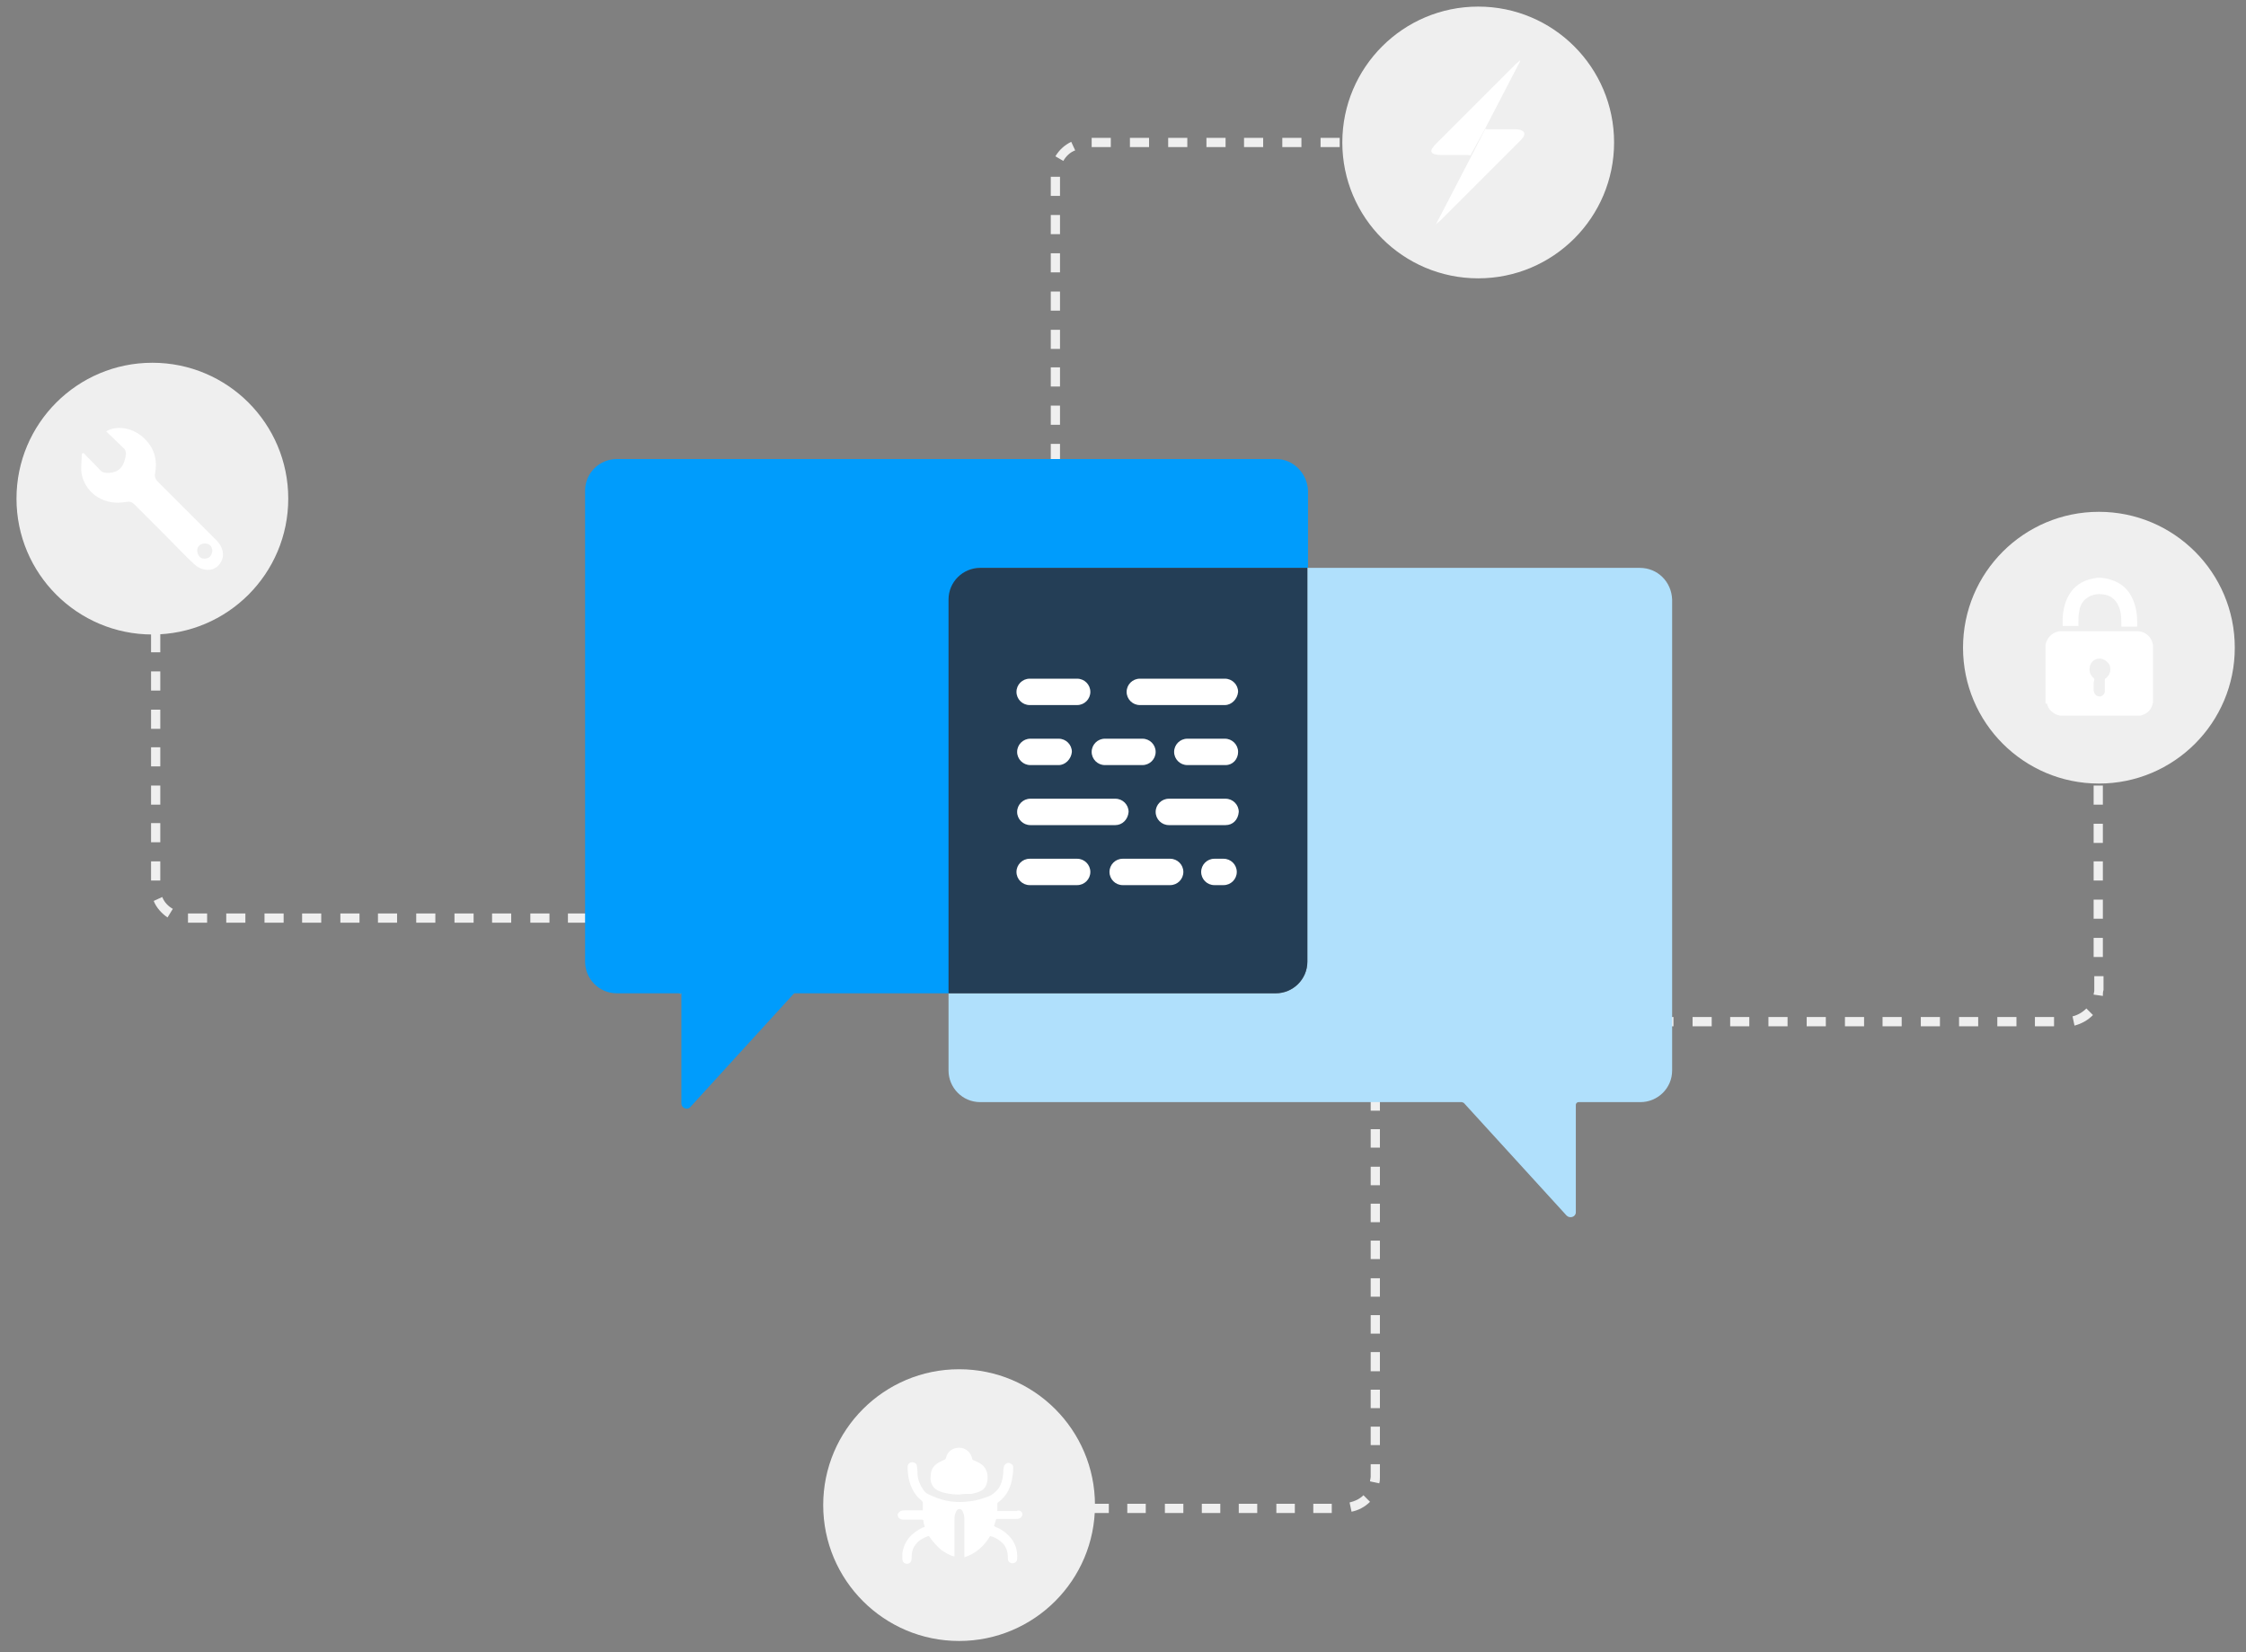 <?xml version="1.0" encoding="utf-8"?>
<!-- Generator: Adobe Illustrator 19.0.0, SVG Export Plug-In . SVG Version: 6.00 Build 0)  -->
<svg version="1.1" id="Layer_1" xmlns="http://www.w3.org/2000/svg" xmlns:xlink="http://www.w3.org/1999/xlink" x="0px" y="0px"
	 viewBox="0 0 340.5 250.5" enable-background="new 0 0 340.5 250.5" xml:space="preserve">
<rect x="0" y="0" width="340.5" height="250.5" fill="#808080" stroke="none"/>
<g id="XMLID_56_">
	<g id="XMLID_230_">
		<rect id="XMLID_279_" x="206" y="20.9" fill="#EFEFEF" width="1.4" height="1.4"/>
		<path id="XMLID_278_" fill="#EFEFEF" d="M160.7,76h-1.4v-2.9h1.4V76z M160.7,70.2h-1.4v-2.9h1.4V70.2z M160.7,64.4h-1.4v-2.9h1.4
			V64.4z M160.7,58.6h-1.4v-2.9h1.4V58.6z M160.7,52.9h-1.4V50h1.4V52.9z M160.7,47.1h-1.4v-2.9h1.4V47.1z M160.7,41.3h-1.4v-2.9
			h1.4V41.3z M160.7,35.5h-1.4v-2.9h1.4V35.5z M160.7,29.7h-1.4v-2.9h1.4V29.7z M161.2,24.4l-1.2-0.7c0.6-1,1.4-1.7,2.4-2.2l0.6,1.3
			C162.2,23.1,161.6,23.7,161.2,24.4z M203.1,22.3h-2.9v-1.4h2.9V22.3z M197.3,22.3h-2.9v-1.4h2.9V22.3z M191.5,22.3h-2.9v-1.4h2.9
			V22.3z M185.8,22.3h-2.9v-1.4h2.9V22.3z M180,22.3h-2.9v-1.4h2.9V22.3z M174.2,22.3h-2.9v-1.4h2.9V22.3z M168.4,22.3h-2.9v-1.4
			h2.9V22.3z"/>
		<rect id="XMLID_281_" x="159.2" y="78.9" fill="#EFEFEF" width="1.4" height="1.4"/>
	</g>
	<g id="XMLID_92_">
		<rect id="XMLID_252_" x="217.6" y="154.1" fill="#EFEFEF" width="1.4" height="1.4"/>
		<path id="XMLID_251_" fill="#EFEFEF" d="M311.4,155.6h-2.9v-1.4h2.9V155.6z M305.7,155.6h-2.9v-1.4h2.9V155.6z M299.9,155.6H297
			v-1.4h2.9V155.6z M294.1,155.6h-2.9v-1.4h2.9V155.6z M288.3,155.6h-2.9v-1.4h2.9V155.6z M282.6,155.6h-2.9v-1.4h2.9V155.6z
			 M276.8,155.6h-2.9v-1.4h2.9V155.6z M271,155.6h-2.9v-1.4h2.9V155.6z M265.2,155.6h-2.9v-1.4h2.9V155.6z M259.5,155.6h-2.9v-1.4
			h2.9V155.6z M253.7,155.6h-2.9v-1.4h2.9V155.6z M247.9,155.6H245v-1.4h2.9V155.6z M242.1,155.6h-2.9v-1.4h2.9V155.6z M236.4,155.6
			h-2.9v-1.4h2.9V155.6z M230.6,155.6h-2.9v-1.4h2.9V155.6z M224.8,155.6h-2.9v-1.4h2.9V155.6z M314.5,155.5l-0.3-1.4
			c0.8-0.2,1.5-0.6,2.1-1.2l1,1C316.5,154.7,315.6,155.2,314.5,155.5z M318.8,151l-1.4-0.2c0-0.2,0.1-0.4,0.1-0.6V148h1.4v2.1
			C318.8,150.4,318.8,150.7,318.8,151z M318.8,145.1h-1.4v-2.9h1.4V145.1z M318.8,139.3h-1.4v-2.9h1.4V139.3z M318.8,133.5h-1.4
			v-2.9h1.4V133.5z M318.8,127.8h-1.4v-2.9h1.4V127.8z M318.8,122h-1.4v-2.9h1.4V122z"/>
		<rect id="XMLID_254_" x="317.4" y="114.8" fill="#EFEFEF" width="1.4" height="1.4"/>
	</g>
	<g id="XMLID_61_">
		<rect id="XMLID_229_" x="161" y="227.9" fill="#EFEFEF" width="1.4" height="1.4"/>
		<path id="XMLID_228_" fill="#EFEFEF" d="M201.9,229.4h-2.8v-1.4h2.8V229.4z M196.3,229.4h-2.8v-1.4h2.8V229.4z M190.6,229.4h-2.8
			v-1.4h2.8V229.4z M185,229.4h-2.8v-1.4h2.8V229.4z M179.4,229.4h-2.8v-1.4h2.8V229.4z M173.7,229.4h-2.8v-1.4h2.8V229.4z
			 M168.1,229.4h-2.8v-1.4h2.8V229.4z M204.9,229.2l-0.3-1.4c0.8-0.2,1.5-0.5,2.1-1.1l1,1C206.9,228.5,205.9,229,204.9,229.2z
			 M209.1,224.9l-1.4-0.3c0-0.2,0.1-0.5,0.1-0.7v-1.9h1.4v1.9C209.2,224.2,209.2,224.6,209.1,224.9z M209.2,219.1h-1.4v-2.8h1.4
			V219.1z M209.2,213.5h-1.4v-2.8h1.4V213.5z M209.2,207.9h-1.4V205h1.4V207.9z M209.2,202.2h-1.4v-2.8h1.4V202.2z M209.2,196.6
			h-1.4v-2.8h1.4V196.6z M209.2,190.9h-1.4v-2.8h1.4V190.9z M209.2,185.3h-1.4v-2.8h1.4V185.3z M209.2,179.7h-1.4v-2.8h1.4V179.7z
			 M209.2,174h-1.4v-2.8h1.4V174z M209.2,168.4h-1.4v-2.8h1.4V168.4z"/>
		<rect id="XMLID_231_" x="207.8" y="161.3" fill="#EFEFEF" width="1.4" height="1.4"/>
	</g>
	<g id="XMLID_60_">
		<rect id="XMLID_70_" x="22.9" y="86" fill="#EFEFEF" width="1.4" height="1.4"/>
		<path id="XMLID_69_" fill="#EFEFEF" d="M169.7,139.9h-2.9v-1.4h2.9V139.9z M163.9,139.9H161v-1.4h2.9V139.9z M158.2,139.9h-2.9
			v-1.4h2.9V139.9z M152.4,139.9h-2.9v-1.4h2.9V139.9z M146.6,139.9h-2.9v-1.4h2.9V139.9z M140.9,139.9H138v-1.4h2.9V139.9z
			 M135.1,139.9h-2.9v-1.4h2.9V139.9z M129.4,139.9h-2.9v-1.4h2.9V139.9z M123.6,139.9h-2.9v-1.4h2.9V139.9z M117.8,139.9H115v-1.4
			h2.9V139.9z M112.1,139.9h-2.9v-1.4h2.9V139.9z M106.3,139.9h-2.9v-1.4h2.9V139.9z M100.6,139.9h-2.9v-1.4h2.9V139.9z M94.8,139.9
			h-2.9v-1.4h2.9V139.9z M89,139.9h-2.9v-1.4H89V139.9z M83.3,139.9h-2.9v-1.4h2.9V139.9z M77.5,139.9h-2.9v-1.4h2.9V139.9z
			 M71.8,139.9h-2.9v-1.4h2.9V139.9z M66,139.9h-2.9v-1.4H66V139.9z M60.2,139.9h-2.9v-1.4h2.9V139.9z M54.5,139.9h-2.9v-1.4h2.9
			V139.9z M48.7,139.9h-2.9v-1.4h2.9V139.9z M43,139.9h-2.9v-1.4H43V139.9z M37.2,139.9h-2.9v-1.4h2.9V139.9z M31.4,139.9h-2.9v-1.4
			h2.9V139.9z M25.4,139.1c-0.9-0.6-1.7-1.5-2.1-2.5l1.3-0.6c0.3,0.8,0.9,1.4,1.6,1.8L25.4,139.1z M24.3,133.5h-1.4v-2.9h1.4V133.5z
			 M24.3,127.7h-1.4v-2.9h1.4V127.7z M24.3,122h-1.4v-2.9h1.4V122z M24.3,116.2h-1.4v-2.9h1.4V116.2z M24.3,110.5h-1.4v-2.9h1.4
			V110.5z M24.3,104.7h-1.4v-2.9h1.4V104.7z M24.3,98.9h-1.4v-2.9h1.4V98.9z M24.3,93.2h-1.4v-2.9h1.4V93.2z"/>
		<rect id="XMLID_193_" x="172.6" y="138.5" fill="#EFEFEF" width="1.4" height="1.4"/>
	</g>
	<g id="XMLID_358_">
		<polygon id="XMLID_325_" fill="#A8DEF3" points="104.6,167.7 120.2,150.7 120.2,150.7 		"/>
		<path id="XMLID_324_" fill="#22AAFE" d="M102.8,150.5c0.2,0,0.4,0.2,0.4,0.4l0,16.3l0-16.7H102.8z"/>
		<path id="XMLID_323_" fill="#22AAFE" d="M120.2,150.7c0.1,0,0.2-0.1,0.3-0.1h-0.2L120.2,150.7z"/>
		<path id="XMLID_322_" fill="#009CFC" d="M193.5,69.6h-100c-2.6,0-4.8,2.1-4.8,4.8v68.3v3.1c0,2.6,2.1,4.8,4.8,4.8h9.4h0.4l0,16.7
			c0,0.7,0.9,1.1,1.4,0.5l15.6-17.1l0,0l0.1-0.1h0.2h23.3v-7.9V90.9c0-2.6,2.1-4.8,4.8-4.8h49.6V74.4
			C198.2,71.8,196.1,69.6,193.5,69.6z"/>
		<path id="XMLID_321_" fill="#B0E0FC" d="M248.6,86.1h-50.4v56.6v3.1c0,2.6-2.1,4.8-4.8,4.8h-49.6v11.7c0,2.6,2.1,4.8,4.8,4.8h73
			c0.1,0,0.2,0.1,0.3,0.1l15.6,17.1c0.5,0.5,1.4,0.2,1.4-0.5l0-16.3c0-0.2,0.2-0.4,0.4-0.4h9.4c2.6,0,4.8-2.1,4.8-4.8V90.9
			C253.4,88.2,251.3,86.1,248.6,86.1z"/>
		<path id="XMLID_320_" fill="#243E56" d="M148.6,86.1c-2.6,0-4.8,2.1-4.8,4.8v51.8v7.9h49.6c2.6,0,4.8-2.1,4.8-4.8v-3.1V86.1H148.6
			z"/>
	</g>
	<circle id="XMLID_319_" fill="#EFEFEF" cx="23.1" cy="75.6" r="20.6"/>
	<circle id="XMLID_318_" fill="#EFEFEF" cx="224.1" cy="21.6" r="20.6"/>
	<circle id="XMLID_317_" fill="#EFEFEF" cx="145.4" cy="228.2" r="20.6"/>
	<circle id="XMLID_316_" fill="#EFEFEF" cx="318.2" cy="98.2" r="20.6"/>
	<g id="iKQ4PL.tif">
		<g id="XMLID_350_">
			<path id="XMLID_351_" fill="#FFFFFF" d="M12.7,68.7c0.8,0.9,1.7,1.7,2.5,2.6c0.4,0.4,0.8,0.4,1.3,0.4c1.9-0.1,2.4-1.4,2.6-2.9
				c0-0.3-0.1-0.6-0.3-0.8c-0.9-0.9-1.8-1.7-2.7-2.6c1.7-1,4.1-0.5,5.7,1c1.6,1.5,2.1,3.3,1.7,5.5c-0.1,0.3,0.1,0.8,0.3,1
				c3,3,6,6,9,9c1,1,1.3,2.3,0.7,3.3c-0.8,1.5-2.7,1.6-4.1,0.3c-1.4-1.3-2.7-2.7-4.1-4.1c-1.6-1.6-3.3-3.3-4.9-4.9
				c-0.4-0.4-0.7-0.5-1.3-0.4c-3.1,0.6-6-1.1-6.7-4.1c-0.2-1,0-2.1,0-3.2C12.5,68.7,12.6,68.7,12.7,68.7z M32.2,83.5
				c-0.1-0.7-0.4-1.1-1.2-1.1c-0.6,0-1.2,0.5-1.1,1.2c0.1,0.6,0.4,1.1,1.1,1.1C31.7,84.7,32.1,84.3,32.2,83.5z"/>
		</g>
	</g>
	<g id="XMLID_347_">
		<path id="XMLID_313_" fill="#FFFFFF" d="M225.1,19.6l5.4-10.4c0,0,0,0.1-0.1,0.1l0.1-0.2l-0.7,0.6c0,0-8,8-12,12
			c-0.2,0.2-0.4,0.4-0.6,0.7c-0.4,0.5-0.2,0.9,0.4,1c0.4,0.1,0.7,0.1,1.1,0.1c1.3,0,2.6,0,3.8,0c0.2,0,0.3,0,0.4,0.1L225.1,19.6
			C225.1,19.5,225.1,19.5,225.1,19.6z"/>
		<path id="XMLID_312_" fill="#FFFFFF" d="M230.5,19.7c-0.4-0.1-0.7-0.1-1.1-0.1c-1.3,0-2.6,0-3.8,0c-0.2,0-0.3,0-0.4-0.1l-2.1,4.1
			c0,0,0,0,0,0l-5.4,10.4c0-0.1,0.1-0.1,0.1-0.2l-0.1,0.2l0.7-0.6c0,0,8-8,12-12c0.2-0.2,0.4-0.4,0.6-0.7
			C231.2,20.2,231.1,19.9,230.5,19.7z"/>
	</g>
	<g id="z6RwLP.tif">
		<g id="XMLID_342_">
			<path id="XMLID_344_" fill="#FFFFFF" d="M310.1,106.5c0-2.8,0-5.6,0-8.5c0-0.1,0-0.1,0-0.2c0.2-1.2,1.2-2.1,2.4-2.1
				c3.8,0,7.6,0,11.5,0c1.1,0,2,0.7,2.3,1.7c0,0.1,0.1,0.3,0.1,0.4c0,2.9,0,5.8,0,8.6c0,0,0,0.1,0,0.1c-0.2,1-0.7,1.6-1.6,1.9
				c-0.2,0.1-0.3,0.1-0.5,0.1c-4,0-7.9,0-11.9,0c0,0-0.1,0-0.1,0c-1-0.2-1.8-0.9-2-1.9C310.1,106.8,310.1,106.7,310.1,106.5z
				 M317.4,103.9c0,0.2,0,0.4,0,0.6c0,0.2,0,0.3,0.1,0.5c0.1,0.4,0.5,0.6,0.9,0.6c0.4-0.1,0.7-0.4,0.7-0.8c0-0.6,0-1.1,0-1.7
				c0-0.1,0-0.2,0.2-0.3c0.6-0.5,0.8-1.3,0.5-2c-0.4-0.7-1.2-1.1-1.9-0.9c-0.6,0.2-1,0.6-1.1,1.3c-0.1,0.6,0.1,1.2,0.6,1.6
				c0.1,0.1,0.1,0.1,0.1,0.3C317.4,103.3,317.4,103.6,317.4,103.9z"/>
			<path id="XMLID_309_" fill="#FFFFFF" d="M318.6,87.6c0.5,0.1,0.9,0.1,1.4,0.3c1.3,0.4,2.3,1.1,3,2.3c0.7,1.2,1,2.6,1,4
				c0,0.3,0,0.5,0,0.8c-0.8,0-1.6,0-2.4,0c0-0.1,0-0.2,0-0.3c0-0.8,0-1.5-0.2-2.2c-0.3-1-0.8-1.8-1.8-2.2c-1.2-0.4-2.4-0.3-3.4,0.5
				c-0.6,0.5-0.9,1.2-1,2c-0.1,0.5-0.1,1-0.1,1.5c0,0.2,0,0.4,0,0.6c-0.8,0-1.6,0-2.4,0c0-0.2,0-0.5,0-0.7c0-1.2,0.2-2.4,0.7-3.5
				c0.8-1.7,2.2-2.7,4-3c0.2,0,0.4-0.1,0.6-0.1C318.1,87.6,318.3,87.6,318.6,87.6z"/>
		</g>
	</g>
	<g id="OvwtxF.tif">
		<g id="XMLID_339_">
			<path id="XMLID_308_" fill="#FFFFFF" d="M155,229.5c0,0.1,0,0.1,0,0.2c-0.2,0.5-0.5,0.6-1,0.6c-0.3,0-0.6,0-0.9,0
				c-0.6,0-1.3,0-1.9,0c-0.1,0-0.2,0-0.2,0.1c-0.1,0.3-0.2,0.6-0.3,1c0.1,0,0.1,0,0.2,0.1c0.8,0.3,1.4,0.7,2,1.3
				c1,1,1.4,2.2,1.3,3.6c0,0.5-0.7,0.8-1.1,0.5c-0.3-0.2-0.3-0.4-0.3-0.7c0-1-0.3-1.9-1.1-2.5c-0.5-0.4-1-0.7-1.6-0.8
				c-0.9,1.5-2.2,2.7-3.9,3.2c0-0.1,0-0.2,0-0.3c0-1.8,0-3.5,0-5.3c0-0.4,0-0.8-0.2-1.2c-0.1-0.3-0.2-0.5-0.6-0.5
				c-0.3,0-0.4,0.3-0.5,0.5c-0.2,0.4-0.2,0.8-0.2,1.2c0,1.8,0,3.5,0,5.3c0,0.1,0,0.1,0,0.2c-0.8-0.2-1.4-0.6-2-1
				c-0.7-0.6-1.3-1.3-1.8-2c0-0.1-0.1-0.1-0.2-0.1c-0.8,0.3-1.5,0.7-1.9,1.3c-0.5,0.6-0.6,1.3-0.6,2.1c0,0.5-0.3,0.8-0.7,0.8
				c-0.4,0-0.7-0.3-0.7-0.8c0-0.3,0-0.5,0-0.8c0.3-1.9,1.4-3.1,3.1-3.9c0.1,0,0.2-0.1,0.3-0.1c-0.1-0.3-0.2-0.6-0.2-0.9
				c0-0.1-0.1-0.2-0.2-0.2c-0.9,0-1.9,0-2.8,0c-0.5,0-0.8-0.2-0.9-0.6c0-0.1,0-0.1,0-0.2c0.2-0.5,0.6-0.6,1-0.6c0.9,0,1.7,0,2.6,0
				c0.1,0,0.1,0,0.2,0c0-0.4,0-0.8,0-1.2c0-0.1-0.1-0.1-0.1-0.2c-0.3-0.3-0.7-0.6-0.9-0.9c-1-1.3-1.3-2.8-1.3-4.3
				c0-0.4,0.3-0.7,0.7-0.7c0.3,0,0.7,0.2,0.7,0.6c0.1,0.4,0.1,0.9,0.1,1.3c0.1,0.9,0.4,1.6,0.9,2.3c0.3,0.5,0.8,0.7,1.3,0.9
				c1.9,0.9,3.9,1.1,5.9,0.8c0.9-0.1,1.8-0.4,2.6-0.7c0.6-0.2,1-0.6,1.4-1c0.6-0.7,0.8-1.6,0.9-2.5c0-0.3,0-0.7,0.1-1
				c0-0.3,0.4-0.6,0.7-0.6c0.3,0,0.7,0.3,0.7,0.6c0,0.5,0,0.9-0.1,1.4c-0.2,1.6-0.8,3-2.2,4c0,0-0.1,0.1-0.1,0.1c0,0.4,0,0.8,0,1.2
				c0.1,0,0.2,0,0.3,0c0.9,0,1.8,0,2.6,0C154.5,228.9,154.9,229.1,155,229.5z"/>
			<path id="XMLID_307_" fill="#FFFFFF" d="M145.4,226.6c-0.8,0-1.6-0.1-2.4-0.3c-0.6-0.2-1.2-0.4-1.6-1c-0.3-0.5-0.4-1-0.3-1.6
				c0-1,0.6-1.7,1.5-2.1c0.2-0.1,0.4-0.2,0.6-0.3c0.1,0,0.1-0.1,0.2-0.2c0.2-1,1-1.6,2-1.6c1,0,1.8,0.7,2,1.7c0,0.1,0.1,0.2,0.2,0.2
				c0.5,0.2,0.9,0.4,1.3,0.7c0.7,0.6,0.9,1.4,0.8,2.3c-0.1,0.8-0.4,1.4-1.1,1.7c-0.4,0.2-0.9,0.3-1.3,0.4
				C146.6,226.5,146,226.5,145.4,226.6z"/>
		</g>
	</g>
	<g id="XMLID_328_">
		<path id="XMLID_306_" fill="#FFFFFF" d="M163.3,106.9h-7.2c-1.1,0-2-0.9-2-2v0c0-1.1,0.9-2,2-2h7.2c1.1,0,2,0.9,2,2v0
			C165.3,106,164.4,106.9,163.3,106.9z"/>
		<path id="XMLID_305_" fill="#FFFFFF" d="M185.7,106.9h-12.9c-1.1,0-2-0.9-2-2v0c0-1.1,0.9-2,2-2h12.9c1.1,0,2,0.9,2,2v0
			C187.6,106,186.7,106.9,185.7,106.9z"/>
		<path id="XMLID_304_" fill="#FFFFFF" d="M160.5,116h-4.3c-1.1,0-2-0.9-2-2v0c0-1.1,0.9-2,2-2h4.3c1.1,0,2,0.9,2,2v0
			C162.4,115.1,161.5,116,160.5,116z"/>
		<path id="XMLID_303_" fill="#FFFFFF" d="M173.2,116h-5.7c-1.1,0-2-0.9-2-2v0c0-1.1,0.9-2,2-2h5.7c1.1,0,2,0.9,2,2v0
			C175.2,115.1,174.3,116,173.2,116z"/>
		<path id="XMLID_302_" fill="#FFFFFF" d="M185.8,116H180c-1.1,0-2-0.9-2-2v0c0-1.1,0.9-2,2-2h5.7c1.1,0,2,0.9,2,2v0
			C187.7,115.1,186.9,116,185.8,116z"/>
		<path id="XMLID_301_" fill="#FFFFFF" d="M169.1,125.1h-12.9c-1.1,0-2-0.9-2-2v0c0-1.1,0.9-2,2-2h12.9c1.1,0,2,0.9,2,2v0
			C171,124.3,170.1,125.1,169.1,125.1z"/>
		<path id="XMLID_300_" fill="#FFFFFF" d="M185.8,125.1h-8.6c-1.1,0-2-0.9-2-2v0c0-1.1,0.9-2,2-2h8.6c1.1,0,2,0.9,2,2v0
			C187.7,124.3,186.9,125.1,185.8,125.1z"/>
		<path id="XMLID_299_" fill="#FFFFFF" d="M163.3,134.2h-7.2c-1.1,0-2-0.9-2-2v0c0-1.1,0.9-2,2-2h7.2c1.1,0,2,0.9,2,2v0
			C165.3,133.3,164.4,134.2,163.3,134.2z"/>
		<path id="XMLID_280_" fill="#FFFFFF" d="M177.4,134.2h-7.2c-1.1,0-2-0.9-2-2v0c0-1.1,0.9-2,2-2h7.2c1.1,0,2,0.9,2,2v0
			C179.4,133.3,178.5,134.2,177.4,134.2z"/>
		<path id="XMLID_253_" fill="#FFFFFF" d="M185.5,134.2h-1.4c-1.1,0-2-0.9-2-2v0c0-1.1,0.9-2,2-2h1.4c1.1,0,2,0.9,2,2v0
			C187.5,133.3,186.6,134.2,185.5,134.2z"/>
	</g>
</g>
</svg>
